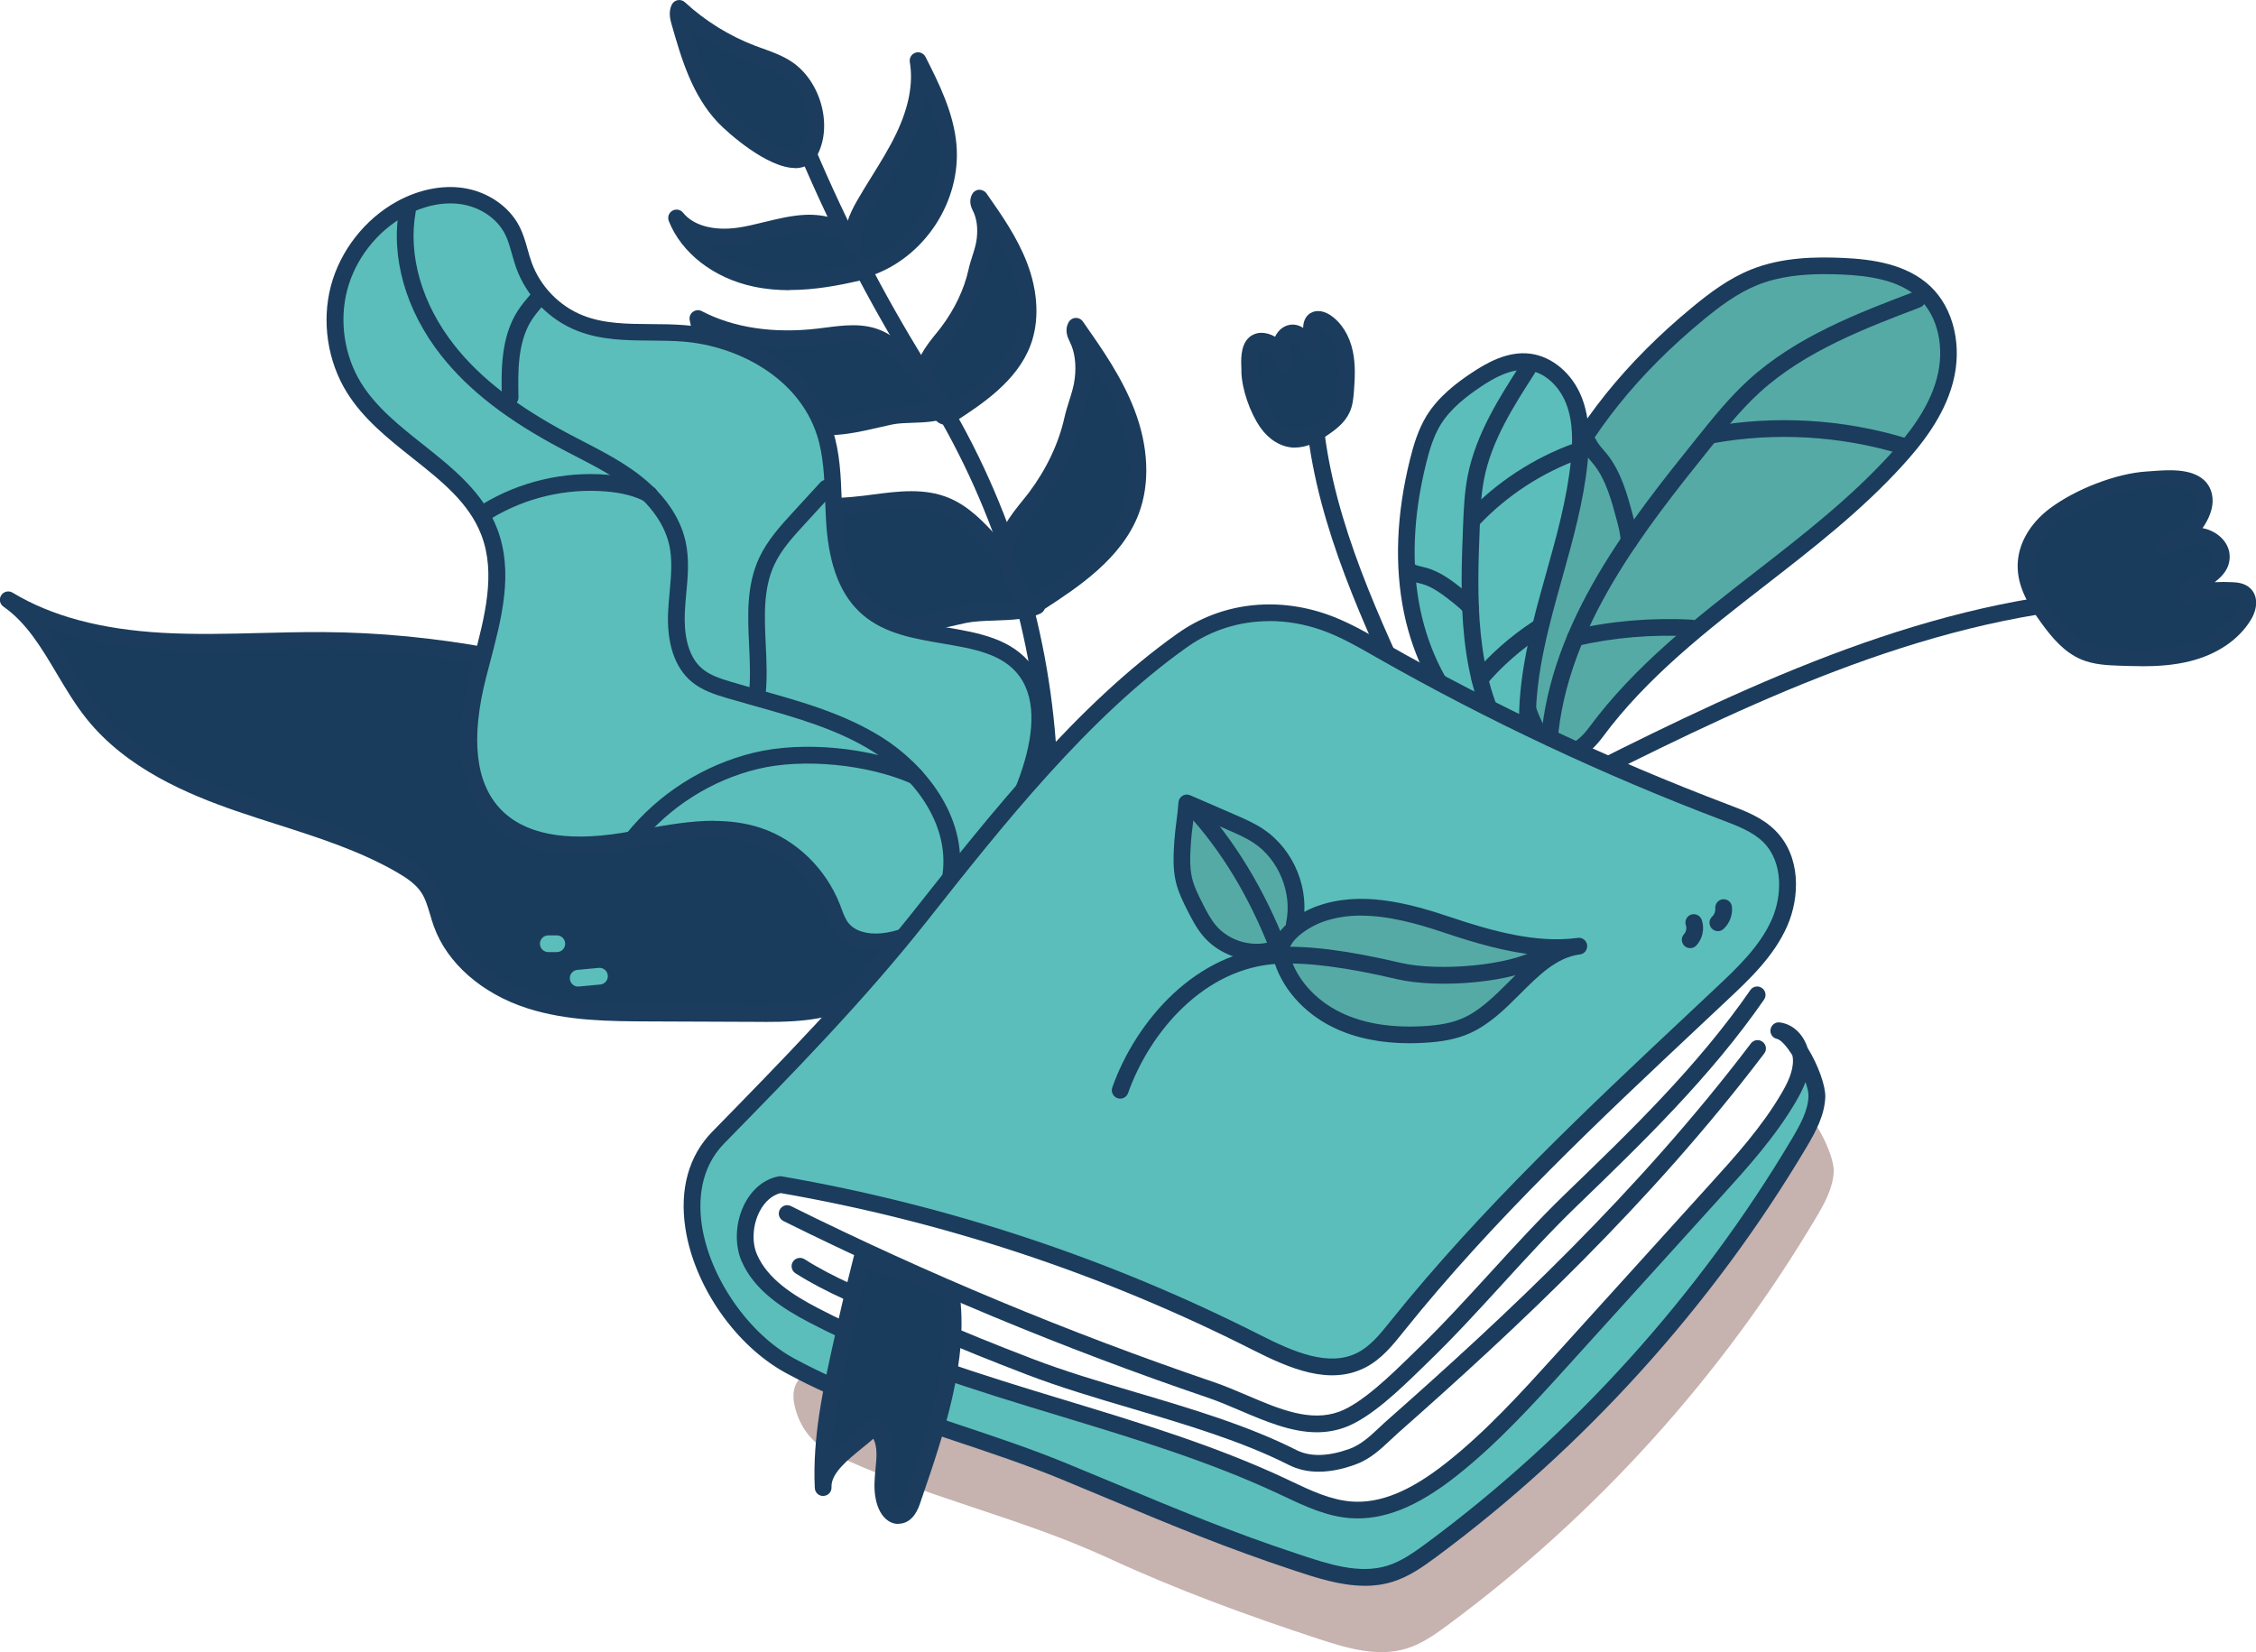 <?xml version="1.0" encoding="UTF-8"?><svg xmlns="http://www.w3.org/2000/svg" viewBox="0 0 269.96 197.74"><defs><style>.d{fill:#55aaa5;}.e{fill:#5bbeba;}.f{fill:#c6b2af;}.g{fill:#1b3c5c;}.h{fill:#1a3c5c;}</style></defs><g id="a"/><g id="b"><g id="c"><g><g><g><path class="h" d="M38.65,76.64c-6.42-.04-12.84,.45-19.24,.09s-12.91-1.64-18.41-4.95c4.67,3.27,6.6,9.18,10.16,13.63,4.33,5.4,10.91,8.46,17.45,10.71,6.54,2.26,13.36,3.93,19.36,7.39,1.25,.72,2.49,1.54,3.28,2.74,.84,1.28,1.09,2.84,1.61,4.28,1.63,4.55,5.95,7.71,10.56,9.18s9.52,1.5,14.36,1.52l12.64,.05c2.69,.01,5.4,.02,8.03-.55,5.57-1.21,10.22-4.88,14.67-8.45,6.14-4.93-.92-8.64-5.1-11.84-4.85-3.71-10-7.02-15.38-9.91-10.6-5.7-22.09-9.76-33.92-11.97-6.61-1.24-13.33-1.89-20.06-1.94Z"/><path class="g" d="M91.5,122.3c-.36,0-.73,0-1.09,0l-12.64-.05c-4.85-.02-9.87-.04-14.66-1.57-5.43-1.74-9.61-5.4-11.19-9.8-.17-.46-.31-.94-.45-1.42-.29-.97-.56-1.89-1.06-2.65-.69-1.04-1.82-1.78-2.94-2.43-4.42-2.55-9.43-4.15-14.28-5.7-1.64-.52-3.28-1.05-4.91-1.61-5.83-2.01-13.14-5.08-17.91-11.03-1.36-1.69-2.48-3.58-3.57-5.41-1.86-3.13-3.61-6.08-6.39-8.03-.44-.31-.56-.91-.26-1.36,.29-.45,.89-.59,1.35-.31,4.68,2.82,10.55,4.39,17.95,4.81,3.9,.22,7.9,.12,11.76,.02,2.43-.06,4.95-.12,7.43-.11h0c6.72,.04,13.53,.7,20.23,1.95,11.95,2.23,23.46,6.29,34.21,12.07,5.44,2.92,10.66,6.29,15.52,9.99,.52,.4,1.08,.8,1.66,1.22,2.88,2.07,6.15,4.42,6.24,7.43,.04,1.65-.89,3.25-2.78,4.77-4.3,3.45-9.17,7.36-15.08,8.65-2.38,.52-4.79,.58-7.15,.58ZM5.67,75.12c1.05,1.43,1.97,2.97,2.87,4.49,1.05,1.77,2.14,3.6,3.41,5.18,4.45,5.55,11.42,8.47,17,10.39,1.61,.56,3.24,1.08,4.86,1.6,4.95,1.58,10.06,3.22,14.67,5.87,1.34,.77,2.7,1.67,3.61,3.06,.67,1.01,.99,2.12,1.31,3.19,.13,.44,.26,.88,.41,1.31,1.37,3.82,5.08,7.02,9.92,8.57,4.5,1.44,9.36,1.46,14.06,1.48l12.64,.05c2.59,0,5.28,.02,7.81-.53,5.45-1.18,10.13-4.94,14.25-8.25,1.37-1.1,2.06-2.17,2.03-3.16-.05-2.02-2.9-4.06-5.4-5.86-.6-.43-1.18-.84-1.71-1.25-4.77-3.65-9.9-6.95-15.25-9.82-10.57-5.68-21.88-9.67-33.63-11.87-6.59-1.23-13.28-1.88-19.88-1.92-2.44-.01-4.95,.05-7.37,.11-3.9,.1-7.94,.21-11.92-.02-5.24-.3-9.76-1.16-13.68-2.61Z"/></g><g><path class="g" d="M125.61,97.21h0c-.55,0-1-.45-1-1,.06-15.52-3.85-30.91-11.29-44.53-1.3-2.39-2.74-4.76-4.13-7.06-.7-1.16-1.41-2.33-2.1-3.49-4.88-8.27-9.17-16.98-12.75-25.89-.21-.51,.04-1.1,.56-1.3,.51-.2,1.09,.04,1.3,.56,3.54,8.82,7.78,17.44,12.61,25.62,.69,1.16,1.39,2.32,2.09,3.48,1.4,2.31,2.85,4.71,4.18,7.13,7.6,13.91,11.59,29.64,11.53,45.5,0,.55-.45,1-1,1Z"/><g><path class="h" d="M96.4,26.73c-2.71,.12-5.3,1.14-7.98,1.52s-5.77-.03-7.46-2.16c1.52,3.84,5.39,6.38,9.43,7.24,4.04,.85,8.24,.24,12.26-.7,2.69-.63,.61-2.93-.54-3.99-1.53-1.42-3.65-2-5.71-1.91Z"/><path class="g" d="M94.49,34.73c-1.42,0-2.87-.12-4.31-.43-4.75-1-8.64-4.01-10.15-7.85-.18-.46,0-.99,.43-1.23,.43-.25,.98-.14,1.28,.24,1.22,1.53,3.66,2.2,6.54,1.79,1.06-.15,2.1-.41,3.21-.68,1.57-.38,3.19-.78,4.87-.86h0c2.51-.11,4.8,.66,6.44,2.17,1.72,1.6,2.41,2.92,2.11,4.06-.15,.57-.62,1.31-2.02,1.64-2.41,.56-5.34,1.13-8.39,1.13Zm-10.25-5.61c1.64,1.55,3.85,2.7,6.35,3.22,4.13,.87,8.49,.09,11.83-.69,.45-.1,.55-.23,.55-.23,.02-.16-.32-.92-1.55-2.06-1.24-1.15-3.01-1.73-4.99-1.64h0c-1.49,.07-2.94,.42-4.48,.8-1.1,.27-2.24,.55-3.4,.71-.93,.13-2.6,.27-4.32-.11Zm12.15-2.4h0Z"/></g><g><path class="h" d="M102.22,29.24c-.38-1.62,.4-3.28,1.23-4.73,1.56-2.72,3.39-5.3,4.74-8.13s2.21-6.02,1.68-9.11c1.62,3.21,3.28,6.52,3.6,10.11,.56,6.31-3.65,12.72-9.65,14.72"/><path class="g" d="M103.81,33.1c-.42,0-.81-.27-.95-.68-.17-.52,.11-1.09,.63-1.27,5.55-1.85,9.49-7.86,8.97-13.69-.18-2.04-.83-4-1.65-5.9-.28,1.68-.86,3.43-1.73,5.25-.89,1.87-1.99,3.64-3.05,5.34-.59,.94-1.17,1.89-1.73,2.85-.76,1.32-1.42,2.73-1.12,4,.13,.54-.21,1.08-.74,1.2-.54,.13-1.08-.21-1.2-.74-.46-1.96,.41-3.86,1.33-5.46,.57-.98,1.16-1.95,1.76-2.91,1.03-1.66,2.1-3.38,2.94-5.15,1.49-3.13,2.03-6,1.6-8.51-.08-.49,.2-.96,.67-1.12,.47-.16,.98,.06,1.21,.5,1.58,3.12,3.36,6.65,3.7,10.47,.6,6.82-3.84,13.59-10.33,15.76-.1,.03-.21,.05-.32,.05Z"/></g><g><path class="h" d="M118.63,64.99c-1.61-1.76-3.29-3.57-5.5-4.47-3.04-1.25-6.48-.57-9.75-.18-6.88,.82-14.1,.16-20.23-3.06,.96,5.29,3.95,10.2,8.21,13.48,4.26,3.29,9.76,4.93,15.12,4.52,3.02-.23,5.92-1.08,8.87-1.7,2.57-.54,6.54-.03,8.7-1.05-.82-2.86-3.46-5.4-5.43-7.55Z"/><path class="g" d="M104.87,76.34c-5.05,0-10.12-1.7-14.12-4.79-4.45-3.43-7.58-8.57-8.58-14.1-.07-.38,.08-.76,.39-.98,.31-.23,.72-.26,1.06-.08,5.37,2.82,12.17,3.84,19.65,2.95,.41-.05,.83-.1,1.24-.16,3-.39,6.11-.79,9.01,.4,2.46,1.01,4.27,2.98,5.86,4.72h0c.25,.27,.51,.55,.78,.84,1.92,2.06,4.09,4.39,4.87,7.11,.14,.47-.09,.97-.53,1.18-1.47,.7-3.51,.77-5.48,.84-1.28,.04-2.48,.09-3.45,.29-.8,.17-1.6,.35-2.4,.54-2.13,.49-4.33,1-6.59,1.18-.56,.04-1.13,.06-1.69,.06Zm-20.27-17.27c1.23,4.28,3.85,8.18,7.37,10.9,4.06,3.13,9.33,4.71,14.44,4.31,2.11-.16,4.14-.63,6.29-1.13,.81-.19,1.63-.38,2.44-.55,1.13-.24,2.48-.28,3.79-.33,1.36-.05,2.76-.1,3.84-.36-.85-1.93-2.56-3.76-4.09-5.41-.27-.29-.54-.58-.79-.85h0c-1.45-1.58-3.09-3.38-5.14-4.22-2.41-.99-5.25-.62-7.99-.27-.42,.05-.84,.11-1.26,.16-7.04,.84-13.52,.06-18.9-2.26Z"/></g><g><path class="h" d="M117.22,23.69c1.8,2.57,3.61,5.17,4.74,8.09s1.52,6.25,.42,9.18c-1.44,3.85-5.1,6.34-8.54,8.58-.28,.18-.62,.37-.92,.24-.77-.33-2.23-3.67-2.31-4.63-.18-2,1.71-3.93,2.82-5.38,1.63-2.17,2.88-4.65,3.47-7.31,.28-1.28,.84-2.49,1-3.8s.04-2.68-.54-3.85c-.19-.39-.34-.74-.12-1.12Z"/><path class="g" d="M113.13,50.83c-.2,0-.41-.04-.62-.13-1.32-.57-2.82-4.45-2.91-5.46-.19-2.1,1.29-3.93,2.48-5.4,.19-.24,.38-.46,.54-.68,1.62-2.15,2.76-4.55,3.28-6.91,.12-.56,.3-1.1,.46-1.62,.23-.72,.44-1.39,.52-2.07,.15-1.27,0-2.41-.44-3.29-.19-.38-.59-1.19-.09-2.06,.17-.3,.48-.49,.82-.5,.32-.01,.67,.15,.87,.43,1.81,2.58,3.68,5.25,4.85,8.3,1.35,3.5,1.5,7.02,.42,9.89-1.62,4.31-5.85,7.06-8.93,9.07-.21,.14-.68,.44-1.25,.44Zm5.8-22.79c0,.25-.03,.49-.06,.74-.1,.87-.35,1.67-.6,2.44-.16,.5-.31,.98-.41,1.45-.59,2.68-1.82,5.27-3.64,7.69-.18,.24-.38,.48-.58,.73-.96,1.19-2.16,2.67-2.04,3.96,.06,.67,1.07,2.96,1.64,3.69,.02-.01,.04-.02,.06-.04,3.7-2.41,6.87-4.68,8.15-8.09,.91-2.42,.76-5.43-.42-8.47-.55-1.42-1.28-2.78-2.09-4.1Z"/></g><g><path class="h" d="M128.76,39.05c2.29,3.28,4.61,6.59,6.05,10.32s1.94,7.98,.53,11.72c-1.84,4.91-6.51,8.09-10.9,10.95-.36,.23-.79,.47-1.18,.3-.98-.43-2.84-4.69-2.95-5.91-.23-2.55,2.19-5.02,3.6-6.86,2.08-2.77,3.67-5.94,4.42-9.32,.36-1.64,1.08-3.18,1.27-4.85s.05-3.41-.69-4.92c-.25-.5-.43-.95-.15-1.43Z"/><path class="g" d="M123.54,73.4c-.22,0-.44-.04-.67-.14-1.57-.69-3.44-5.53-3.55-6.74-.23-2.57,1.62-4.85,3.11-6.69,.25-.3,.48-.59,.69-.87,2.09-2.79,3.56-5.88,4.24-8.93,.16-.71,.37-1.39,.58-2.05,.29-.93,.57-1.8,.67-2.7,.2-1.67,0-3.18-.59-4.36-.24-.48-.69-1.39-.13-2.37,.17-.3,.48-.49,.82-.5,.32-.02,.67,.14,.87,.43,2.3,3.28,4.67,6.67,6.16,10.54,1.7,4.41,1.89,8.82,.54,12.43-2.03,5.42-7.38,8.89-11.29,11.44-.25,.16-.8,.52-1.45,.52Zm.17-1.95h0Zm6.96-27.81c.02,.6,0,1.23-.08,1.87-.13,1.08-.45,2.09-.75,3.07-.2,.65-.4,1.26-.54,1.88-.75,3.38-2.3,6.65-4.6,9.71-.23,.3-.47,.6-.73,.92-1.26,1.56-2.83,3.5-2.67,5.25,.09,.95,1.59,4.32,2.31,5.03,.06-.03,.15-.08,.28-.17,4.77-3.1,8.85-6.02,10.51-10.46,1.18-3.15,.99-7.06-.53-11.01-.82-2.13-1.96-4.15-3.2-6.09Z"/></g><g><path class="h" d="M108.93,43.64c-1.15-1.26-2.36-2.56-3.94-3.21-2.18-.9-4.65-.41-6.99-.13-4.93,.59-10.1,.12-14.5-2.19,.69,3.79,2.83,7.31,5.88,9.66s6.99,3.53,10.84,3.24c2.16-.17,4.24-.77,6.35-1.22,1.84-.39,4.68-.02,6.24-.75-.59-2.05-2.48-3.87-3.89-5.41Z"/><path class="g" d="M99.07,52.06c-3.68,0-7.38-1.24-10.29-3.49-3.24-2.5-5.52-6.24-6.25-10.27-.07-.38,.08-.76,.39-.98,.31-.23,.72-.26,1.06-.08,3.8,1.99,8.61,2.71,13.91,2.08l.88-.11c2.19-.28,4.45-.58,6.6,.31,1.82,.75,3.19,2.25,4.3,3.46h0l.56,.6c1.39,1.5,2.98,3.19,3.55,5.21,.14,.47-.09,.97-.53,1.18-1.11,.53-2.6,.58-4.04,.63-.9,.03-1.75,.06-2.42,.2-.57,.12-1.14,.25-1.71,.38-1.54,.36-3.13,.72-4.77,.85-.41,.03-.82,.05-1.23,.05Zm-14.08-12.17c.92,2.79,2.69,5.3,5.01,7.09,2.86,2.2,6.55,3.31,10.15,3.03,1.49-.11,2.94-.45,4.47-.8,.58-.14,1.17-.27,1.75-.39,.83-.17,1.81-.21,2.76-.24,.82-.03,1.66-.06,2.35-.18-.63-1.23-1.73-2.41-2.72-3.47l-.57-.62h0c-1.02-1.11-2.17-2.38-3.58-2.96-1.66-.68-3.57-.44-5.58-.17l-.91,.11c-4.85,.58-9.34,.09-13.13-1.41Z"/></g><g><path class="h" d="M94.1,8.15c-1.26-.81-2.73-1.23-4.13-1.76-3.21-1.22-6.17-3.06-8.69-5.39-.25,.52-.09,1.14,.07,1.69,1.16,4.04,2.41,8.24,5.3,11.29,1.82,1.92,8.57,7.43,10.3,4.06,1.68-3.27,.14-7.97-2.85-9.89Z"/><path class="g" d="M95.14,20.11c-3.34,0-8.08-4.24-9.22-5.44-3.13-3.29-4.41-7.76-5.54-11.7-.16-.56-.43-1.5,0-2.4,.14-.29,.4-.49,.71-.55,.31-.06,.63,.03,.87,.25,2.41,2.23,5.3,4.02,8.36,5.19,.31,.12,.62,.23,.93,.34,1.13,.41,2.31,.83,3.38,1.52h0c3.52,2.26,5.05,7.59,3.2,11.19-.46,.89-1.22,1.44-2.19,1.58-.17,.02-.33,.04-.51,.04ZM82.59,3.41c1,3.46,2.23,7.21,4.78,9.88,1.74,1.83,5.98,5.09,7.99,4.8,.33-.05,.54-.2,.7-.51,1.39-2.7,.17-6.88-2.5-8.59-.88-.57-1.9-.93-2.98-1.32-.32-.12-.65-.23-.96-.35-2.5-.95-4.89-2.28-7.02-3.91Z"/></g></g><path class="e" d="M122.79,80.33c-4.1-5.59-13.66-2.98-18.92-7.51-2.81-2.42-3.73-6.36-3.99-10.06s-.03-7.49-1.18-11.02c-2.25-6.89-9.54-11.23-16.77-11.84-4.19-.35-8.58,.32-12.5-1.23-3.09-1.22-5.61-3.81-6.73-6.93-.51-1.41-.74-2.92-1.44-4.24-1.16-2.22-3.53-3.68-6.01-4.03s-5.04,.29-7.23,1.5c-3.63,1.99-6.39,5.51-7.45,9.52s-.39,8.43,1.8,11.95c4.2,6.76,13.32,9.8,16.17,17.24,2.09,5.46,.1,11.52-1.35,17.19-1.45,5.67-2.08,12.43,1.94,16.67,3.75,3.96,10,4.04,15.38,3.18s10.99-2.38,16.17-.67c4.04,1.34,7.33,4.64,8.88,8.6,.33,.85,.6,1.74,1.16,2.45,1.09,1.39,3.06,1.78,4.82,1.62,4.64-.44,8.39-3.97,11.13-7.74,3.98-5.49,10.92-18.05,6.1-24.63Z"/><path class="d" d="M185.83,58.97c3.88-8.4,10.1-15.57,17.23-21.45,2.08-1.71,4.27-3.34,6.76-4.34,3.32-1.33,7-1.48,10.57-1.31,3.51,.16,7.28,.72,9.82,3.14,2.74,2.6,3.37,6.88,2.4,10.52s-3.32,6.78-5.86,9.57c-10.89,11.95-26.25,19.49-35.86,32.49-4.83,6.53-8.37-1.18-8.9-5.92-.88-7.77,.56-15.61,3.84-22.7Z"/><path class="g" d="M187.34,91.1c-.33,0-.63-.05-.91-.12-3.22-.86-4.98-6.1-5.33-9.2-.88-7.75,.48-15.78,3.93-23.23h0c3.65-7.9,9.54-15.24,17.5-21.8,2.06-1.7,4.34-3.42,7.03-4.5,3.74-1.5,7.84-1.52,10.99-1.38,3.36,.15,7.59,.68,10.47,3.42,2.78,2.65,3.83,7.17,2.67,11.51-1.1,4.14-3.83,7.51-6.09,9.98-4.88,5.36-10.7,9.88-16.33,14.25-6.98,5.42-14.19,11.02-19.47,18.16-1.7,2.29-3.26,2.92-4.47,2.92Zm30.95-58.29c-2.52,0-5.38,.25-7.98,1.3-2.43,.98-4.56,2.59-6.5,4.19-7.73,6.37-13.44,13.47-16.96,21.1h0c-3.29,7.11-4.59,14.78-3.75,22.16,.36,3.15,2.03,7,3.86,7.49,1.19,.33,2.43-.94,3.25-2.06,5.44-7.35,12.76-13.04,19.85-18.55,5.56-4.32,11.32-8.79,16.08-14.02,2.1-2.31,4.64-5.43,5.63-9.15,.97-3.64,.14-7.39-2.12-9.54-2.39-2.28-6.16-2.73-9.18-2.87-.68-.03-1.41-.05-2.17-.05Zm-32.35,26.16h0Z"/><path class="g" d="M185.39,89.69s-.05,0-.08,0c-.55-.04-.96-.52-.92-1.08,1.13-14.35,10.85-26.47,18.67-36.21,1.9-2.37,3.87-4.82,6.18-6.93,5.69-5.19,13.19-8.04,19.81-10.55,.51-.19,1.09,.06,1.29,.58,.2,.52-.06,1.09-.58,1.29-6.45,2.45-13.77,5.23-19.17,10.16-2.2,2-4.11,4.39-5.97,6.7-7.64,9.53-17.16,21.39-18.24,35.12-.04,.52-.48,.92-1,.92Z"/><path class="g" d="M188.51,77.34c-.45,0-.86-.31-.97-.77-.13-.54,.21-1.08,.74-1.2,4.46-1.05,9.38-1.47,14.22-1.2,.55,.03,.97,.5,.94,1.05-.03,.55-.5,.97-1.05,.94-4.66-.26-9.38,.15-13.66,1.15-.08,.02-.15,.03-.23,.03Z"/><path class="g" d="M194.93,65.82c-.55,0-1-.44-1-1,0-.84-.24-1.71-.46-2.55-.6-2.26-1.29-4.83-2.71-6.62-.14-.17-.28-.34-.42-.51-.42-.49-.9-1.04-1.22-1.75-.23-.5,0-1.1,.49-1.33,.5-.23,1.09-.01,1.33,.49,.21,.45,.55,.85,.92,1.28,.16,.19,.32,.38,.48,.57,1.67,2.12,2.42,4.89,3.07,7.34,.25,.92,.53,1.96,.53,3.06,0,.55-.44,1-1,1h0Z"/><path class="g" d="M227.69,54.37c-.09,0-.19-.01-.29-.04-7.21-2.17-14.94-2.62-22.36-1.29-.54,.1-1.06-.26-1.16-.81-.1-.54,.26-1.06,.81-1.16,7.72-1.39,15.78-.92,23.29,1.34,.53,.16,.83,.72,.67,1.25-.13,.43-.53,.71-.96,.71Z"/><path class="e" d="M168.93,73.2c-1.23-5.92-.75-12.1,.71-17.97,.42-1.71,.94-3.42,1.86-4.91,1.23-1.99,3.1-3.49,5.04-4.8,1.91-1.28,4.1-2.45,6.38-2.17,2.45,.3,4.45,2.3,5.35,4.6s.89,4.85,.64,7.3c-1.07,10.51-6.21,20.44-6.21,31.01,0,5.31-4.86,2.63-6.98,.35-3.48-3.74-5.77-8.42-6.81-13.41Z"/><path class="g" d="M180.69,90.31c-2.02,0-4.37-1.69-5.63-3.05-3.51-3.77-5.95-8.58-7.05-13.89h0c-1.16-5.62-.92-11.82,.72-18.41,.43-1.72,.97-3.54,1.98-5.2,1.42-2.3,3.6-3.94,5.34-5.1,1.88-1.26,4.38-2.67,7.06-2.33,2.62,.33,5.04,2.37,6.16,5.22,1.06,2.68,.93,5.56,.71,7.77-.48,4.74-1.79,9.39-3.05,13.89-1.55,5.54-3.15,11.26-3.15,17.01,0,2.57-1.06,3.53-1.96,3.88-.36,.14-.73,.2-1.12,.2Zm-10.73-17.35c1.03,4.96,3.29,9.43,6.56,12.94,1.48,1.59,3.65,2.71,4.56,2.35,.6-.24,.69-1.37,.69-2.02,0-6.03,1.64-11.89,3.23-17.55,1.24-4.42,2.52-8.99,2.98-13.56,.2-1.99,.32-4.56-.58-6.84-.86-2.18-2.64-3.73-4.55-3.97-2.03-.25-4.11,.94-5.7,2.01-1.57,1.06-3.53,2.52-4.75,4.49-.87,1.42-1.35,3.06-1.74,4.63-1.57,6.3-1.8,12.2-.7,17.52h0Z"/><path class="g" d="M180.25,89.99c-.33,0-.66-.17-.85-.47-5.04-8.06-4.65-18.27-4.33-26.48,.08-1.99,.16-4.06,.56-6.1,.98-5,3.83-9.44,6.35-13.36,.3-.46,.92-.6,1.38-.3s.6,.92,.3,1.38c-2.54,3.96-5.17,8.05-6.07,12.67-.37,1.89-.45,3.87-.52,5.79-.31,7.93-.69,17.8,4.02,25.34,.29,.47,.15,1.09-.32,1.38-.17,.1-.35,.15-.53,.15Z"/><path class="g" d="M177.08,82.29c-.23,0-.46-.08-.64-.24-.42-.36-.47-.99-.12-1.41,1.96-2.31,4.4-4.47,7.08-6.23,.46-.3,1.08-.18,1.39,.28,.3,.46,.18,1.08-.28,1.39-2.52,1.66-4.82,3.68-6.65,5.85-.2,.23-.48,.35-.76,.35Z"/><path class="g" d="M175.98,73.74c-.3,0-.6-.14-.8-.4-.3-.4-.73-.74-1.17-1.1-1.17-.93-2.5-1.99-3.87-2.36-.13-.04-.27-.07-.41-.1-.43-.1-.93-.21-1.42-.48-.48-.27-.66-.87-.39-1.36,.27-.48,.87-.66,1.36-.39,.24,.13,.54,.2,.89,.28,.16,.04,.32,.07,.48,.12,1.77,.48,3.27,1.67,4.59,2.73,.5,.4,1.08,.86,1.53,1.46,.33,.44,.24,1.07-.2,1.4-.18,.13-.39,.2-.6,.2Z"/><path class="g" d="M176.23,63.17c-.25,0-.49-.09-.69-.27-.4-.38-.42-1.01-.04-1.41,3.56-3.77,8.01-6.69,12.89-8.44,.52-.19,1.09,.08,1.28,.6,.19,.52-.08,1.09-.6,1.28-4.58,1.65-8.77,4.39-12.11,7.93-.2,.21-.46,.31-.73,.31Z"/><path class="g" d="M113.78,105.74s-.09,0-.13,0c-.55-.07-.93-.58-.86-1.12,.87-6.42-3.94-11.92-8.33-14.67-4.25-2.68-9.28-4.08-14.14-5.45-1.12-.31-2.24-.63-3.36-.96-1.52-.45-2.99-.94-4.2-1.95-2.02-1.69-2.99-4.59-2.81-8.38,.04-.78,.11-1.56,.18-2.34,.18-1.97,.35-3.83-.04-5.62-.7-3.15-3.05-5.5-4.9-6.91-1.93-1.47-4.17-2.63-6.34-3.75-.54-.28-1.08-.56-1.61-.84-6.56-3.47-11.15-7.03-14.43-11.18-4.25-5.38-6.08-11.78-5.04-17.55,.1-.54,.62-.91,1.16-.81,.54,.1,.9,.62,.81,1.16-.94,5.21,.75,11.03,4.64,15.96,3.1,3.93,7.49,7.32,13.8,10.66,.53,.28,1.06,.56,1.59,.83,2.24,1.16,4.56,2.36,6.63,3.93,2.12,1.62,4.82,4.33,5.64,8.07,.46,2.09,.27,4.2,.08,6.23-.07,.75-.14,1.5-.17,2.25-.1,2.19,.18,5.15,2.1,6.75,.92,.77,2.17,1.18,3.49,1.57,1.1,.33,2.22,.64,3.33,.95,5,1.4,10.17,2.85,14.67,5.68,4.89,3.07,10.24,9.27,9.24,16.63-.07,.5-.5,.87-.99,.87Z"/><path class="g" d="M75.75,101.38c-.22,0-.44-.07-.63-.22-.43-.35-.5-.98-.15-1.41,3.86-4.79,9.28-8.22,15.25-9.67,5.89-1.42,13.99-.64,19.71,1.9,.5,.22,.73,.82,.51,1.32s-.81,.73-1.32,.51c-5.27-2.34-13.01-3.09-18.42-1.78-5.55,1.34-10.58,4.53-14.17,8.98-.2,.25-.49,.37-.78,.37Z"/><path class="g" d="M90.6,84.33s-.08,0-.12,0c-.55-.06-.94-.56-.88-1.11,.23-1.93,.13-3.99,.04-5.98-.17-3.55-.34-7.21,1.24-10.55,.98-2.07,2.56-3.8,3.96-5.33l3.32-3.62c.37-.41,1.01-.43,1.41-.06,.41,.37,.43,1.01,.06,1.41l-3.32,3.62c-1.37,1.49-2.78,3.03-3.63,4.83-1.36,2.89-1.21,6.15-1.05,9.6,.1,2.07,.2,4.21-.05,6.3-.06,.51-.49,.88-.99,.88Z"/><path class="g" d="M58.26,62.2c-.34,0-.67-.17-.86-.48-.29-.47-.14-1.09,.33-1.37,4.45-2.71,9.76-3.96,14.95-3.53,2.22,.19,4.02,.66,5.5,1.47,.49,.26,.67,.87,.4,1.36-.26,.49-.87,.67-1.36,.4-1.23-.67-2.77-1.07-4.71-1.23-4.77-.4-9.66,.76-13.75,3.25-.16,.1-.34,.15-.52,.15Z"/><path class="g" d="M61.05,48.58c-.54,0-.99-.43-1-.98-.07-3.2-.15-7.18,1.89-10.38,.46-.72,1.01-1.37,1.5-1.94,.36-.42,.99-.47,1.41-.11,.42,.36,.47,.99,.11,1.41-.47,.55-.95,1.12-1.34,1.72-1.72,2.69-1.64,6.33-1.58,9.26,.01,.55-.43,1.01-.98,1.02h-.02Z"/><path class="g" d="M187.43,95.01c-.37,0-.72-.2-.89-.55-.25-.49-.05-1.09,.44-1.34,18.86-9.48,40.24-20.22,62.88-22.36,.54-.05,1.04,.35,1.09,.9,.05,.55-.35,1.04-.9,1.09-22.27,2.11-43.47,12.76-62.17,22.16-.14,.07-.3,.11-.45,.11Z"/><g><path class="h" d="M245.83,61.68c-1.89,1.43-3.37,3.58-3.41,5.95-.04,2.33,1.27,4.45,2.64,6.34,1.18,1.63,2.52,3.26,4.37,4.03,1.3,.54,2.74,.61,4.14,.67,2.75,.1,5.54,.15,8.21-.51s5.24-2.14,6.68-4.48c.48-.78,.78-1.89,.13-2.53-.38-.38-.97-.45-1.5-.47-1.84-.09-3.68,.07-5.48,.47,1.25-1.7,4.14-2.37,4.18-4.48,.03-1.39-1.41-2.45-2.8-2.51s-2.7,.57-3.94,1.19c1.45-.42,3.12-1.77,3.91-3.05,.56-.9,.85-1.78,.79-2.55-.22-3.07-4.65-2.45-6.84-2.31-3.56,.23-8.25,2.11-11.08,4.26Z"/><path class="g" d="M256.26,79.73c-.9,0-1.8-.03-2.71-.06-1.33-.05-2.98-.11-4.49-.74-2.05-.86-3.51-2.61-4.79-4.37-1.5-2.07-2.88-4.34-2.83-6.94,.04-2.48,1.43-4.93,3.8-6.73h0c3.11-2.35,8-4.23,11.62-4.46l.58-.04c1.96-.15,4.65-.35,6.22,1,.66,.57,1.03,1.34,1.1,2.28,.07,.97-.25,2.03-.94,3.15-.08,.13-.17,.26-.26,.39,1.68,.3,3.29,1.66,3.25,3.48-.03,1.38-.86,2.27-1.8,2.99,.71-.04,1.42-.04,2.14,0,.47,.02,1.46,.07,2.16,.76,.88,.87,.89,2.35,.02,3.77-1.45,2.37-4.04,4.12-7.29,4.93-1.89,.47-3.81,.6-5.77,.6Zm-9.82-17.25c-1.85,1.4-2.98,3.34-3.01,5.17-.04,2.02,1.16,3.95,2.45,5.73,1.03,1.42,2.27,3,3.95,3.7,1.09,.46,2.31,.53,3.8,.59,2.74,.1,5.42,.14,7.93-.48,2.74-.68,4.89-2.11,6.07-4.03,.36-.59,.43-1.15,.28-1.3-.15-.15-.66-.18-.85-.19-1.75-.09-3.5,.06-5.21,.44-.41,.09-.83-.08-1.06-.43-.23-.35-.21-.8,.03-1.14,.58-.79,1.39-1.35,2.17-1.88,1.12-.77,1.8-1.28,1.82-2.02,.02-.79-.98-1.45-1.85-1.49-.64-.03-1.31,.14-1.96,.4-.55,.34-1.12,.6-1.66,.76-.5,.14-1.02-.12-1.21-.6-.19-.48,.02-1.03,.48-1.26,.45-.22,.94-.47,1.46-.69,.81-.53,1.6-1.28,2.05-2,.46-.74,.68-1.42,.64-1.95-.04-.53-.25-.77-.41-.91-.94-.81-3.33-.63-4.76-.52l-.61,.04c-3.23,.21-7.76,1.95-10.54,4.06h0Z"/></g><path class="g" d="M168.09,83.94c-.38,0-.74-.22-.91-.58-4.81-10.46-10.25-22.32-10.99-34.74-.03-.55,.39-1.02,.94-1.06,.56-.04,1.03,.39,1.06,.94,.71,12.05,6.08,23.72,10.81,34.02,.23,.5,0,1.1-.49,1.33-.13,.06-.28,.09-.42,.09Z"/><g><path class="h" d="M151.64,50.6c.74,1.05,1.88,1.9,3.17,1.96,1.27,.07,2.44-.61,3.49-1.32,.91-.61,1.82-1.31,2.27-2.3,.32-.69,.39-1.48,.44-2.24,.11-1.49,.19-3-.12-4.47-.31-1.46-1.06-2.89-2.31-3.71-.41-.27-1.01-.46-1.37-.12-.21,.2-.26,.52-.29,.81-.08,.99-.03,2,.15,2.98-.9-.71-1.21-2.29-2.35-2.36-.75-.04-1.36,.72-1.42,1.47s.26,1.48,.57,2.16c-.2-.79-.9-1.73-1.58-2.18-.48-.32-.95-.49-1.37-.48-1.67,.06-1.42,2.48-1.38,3.67,.06,1.94,.99,4.52,2.1,6.1Z"/><path class="g" d="M154.99,53.57c-.08,0-.16,0-.23,0-1.49-.08-2.92-.95-3.93-2.39h0c-1.26-1.8-2.22-4.59-2.28-6.65v-.31c-.05-1.08-.12-2.72,.77-3.69,.4-.43,.95-.68,1.58-.7,.51-.01,1.1,.14,1.68,.47,.39-.84,1.19-1.5,2.22-1.45,.46,.03,.83,.18,1.14,.4,0-.04,0-.07,0-.11,.02-.29,.08-.96,.59-1.45,.65-.62,1.68-.61,2.62,0,1.36,.9,2.33,2.44,2.73,4.34,.33,1.57,.26,3.14,.14,4.75-.07,.93-.15,1.76-.53,2.58-.55,1.2-1.58,2.01-2.62,2.71-1.16,.78-2.42,1.49-3.87,1.49Zm-4.01-11.74h-.01c-.13,0-.16,.04-.18,.06-.33,.35-.28,1.63-.25,2.24v.34c.06,1.68,.89,4.07,1.93,5.55h0c.65,.92,1.54,1.5,2.4,1.54,.99,.05,1.95-.52,2.88-1.15,.74-.5,1.56-1.1,1.92-1.89,.24-.52,.3-1.13,.35-1.89,.11-1.46,.18-2.87-.1-4.19-.29-1.36-.97-2.49-1.88-3.09-.04-.03-.08-.05-.11-.06h0c-.08,.91-.03,1.82,.14,2.72,.08,.41-.11,.83-.47,1.04-.36,.22-.81,.19-1.14-.07-.48-.38-.8-.88-1.08-1.33-.24-.38-.51-.8-.7-.81-.05,0-.34,.25-.37,.56-.02,.27,.04,.56,.15,.86,.18,.33,.32,.66,.4,.98,.12,.5-.15,1.02-.64,1.19-.49,.17-1.02-.06-1.24-.53-.11-.24-.23-.51-.34-.8-.23-.38-.57-.75-.89-.97-.41-.28-.66-.31-.76-.31Z"/></g><path class="g" d="M104.78,113.74c-2.06,0-3.78-.72-4.82-2.04-.55-.71-.85-1.49-1.14-2.25l-.17-.45c-1.49-3.8-4.58-6.79-8.27-8.01-4.1-1.36-8.65-.54-13.05,.25-.89,.16-1.77,.32-2.65,.46-7.47,1.2-12.95,.04-16.27-3.48-3.49-3.69-4.23-9.62-2.19-17.61,.15-.58,.3-1.16,.45-1.74,1.33-5.03,2.7-10.24,.93-14.84-1.47-3.84-4.76-6.46-8.25-9.22-2.88-2.29-5.87-4.66-7.84-7.84-2.32-3.73-3.03-8.49-1.92-12.73,1.12-4.24,4.08-8.03,7.93-10.14,2.56-1.4,5.35-1.97,7.86-1.61,2.92,.42,5.51,2.17,6.75,4.56,.48,.93,.76,1.9,1.02,2.85,.14,.51,.29,1.02,.47,1.52,1.03,2.86,3.33,5.23,6.15,6.34,2.51,.99,5.24,1.01,8.14,1.03,1.34,0,2.72,.02,4.08,.13,6.93,.58,15.08,4.67,17.64,12.52,.89,2.73,.99,5.6,1.09,8.37,.03,.96,.07,1.93,.13,2.89,.31,4.46,1.51,7.53,3.65,9.37,2.22,1.91,5.33,2.44,8.61,2.99,3.94,.67,8.02,1.35,10.46,4.69h0c5.01,6.84-1.47,19.44-6.1,25.81-3.63,5.01-7.62,7.75-11.85,8.15-.3,.03-.59,.04-.87,.04Zm-19.35-15.49c1.88,0,3.75,.23,5.58,.83,4.24,1.41,7.79,4.84,9.5,9.18l.18,.48c.24,.65,.47,1.26,.83,1.72,.74,.94,2.22,1.41,3.94,1.24,3.63-.34,7.13-2.81,10.42-7.33,4.01-5.52,10.44-17.53,6.1-23.45-1.96-2.68-5.47-3.27-9.18-3.9-3.41-.58-6.94-1.17-9.58-3.45-2.57-2.21-3.98-5.72-4.34-10.75-.07-.98-.1-1.97-.14-2.96-.1-2.75-.19-5.36-.99-7.82-2.28-6.98-9.63-10.63-15.9-11.15-1.28-.11-2.62-.12-3.92-.13-2.95-.02-6-.04-8.86-1.17-3.35-1.32-6.08-4.13-7.3-7.53-.19-.54-.35-1.1-.51-1.66-.25-.88-.48-1.72-.87-2.46-.96-1.83-2.97-3.18-5.27-3.51-2.08-.3-4.43,.19-6.61,1.38-3.38,1.85-5.98,5.17-6.96,8.89-.98,3.72-.35,7.9,1.68,11.17,1.79,2.88,4.64,5.15,7.39,7.33,3.54,2.81,7.2,5.72,8.87,10.07,2,5.21,.54,10.73-.87,16.07-.15,.58-.3,1.15-.45,1.73-1.86,7.28-1.29,12.58,1.7,15.74,2.84,3,7.72,3.97,14.5,2.88,.87-.14,1.74-.3,2.62-.45,2.79-.5,5.63-1.01,8.45-1.01Z"/><path class="f" d="M99.43,173.88c10.87,5.26,22.39,7.61,33.2,12.6,8.16,3.77,16.61,6.87,25.15,9.67,3.44,1.13,7.11,2.21,10.55,1.15,1.82-.56,3.41-1.69,4.95-2.83,17.71-13.11,32.78-29.78,44.03-48.73,1.02-1.72,2.04-3.54,2.12-5.54,.09-2-2.62-7.49-4.57-7.91l-49.42,52.65-63.06-21.96c-5.33,.37-8.8,1.54-6.91,6.53h0c.72,1.9,2.13,3.47,3.96,4.36Z"/><path class="e" d="M212.84,123.35c1.58,.22,2.64,1.88,2.7,3.47s-.67,3.1-1.47,4.48c-2.4,4.13-5.64,7.71-8.84,11.25l-18.42,20.34c-4.15,4.58-8.33,9.19-13.19,13.02-3.45,2.71-7.55,5.1-11.93,4.8-2.93-.2-5.63-1.59-8.3-2.84-18.03-8.43-38.39-11.21-56.03-20.44-3.11-1.63-6.31-3.66-7.7-6.88s.27-8.12,3.72-8.78c19.76,3.42,39.01,9.81,56.91,18.87,3.96,2,8.65,4.16,12.61,2.15,1.79-.91,3.07-2.54,4.33-4.11,11.6-14.46,25.32-27.06,38.83-39.76,2.68-2.52,5.42-5.14,6.9-8.5,1.48-3.37,1.38-7.7-1.21-10.31-1.42-1.42-3.37-2.16-5.25-2.87-14.23-5.39-28.04-11.89-41.26-19.41-2.2-1.25-4.4-2.54-6.8-3.37-5.73-1.99-11.96-1.36-16.91,2.14-11.82,8.36-21.74,20.81-31.43,33.07-7.41,9.37-15.78,17.93-24.14,26.46-7.37,7.52-.67,22.31,8.59,27.32,10.58,5.73,21.91,8.16,32.68,12.6,10.05,4.13,17.63,7.54,27.95,10.95,3.61,1.2,7.51,2.47,11.14,1.34,1.82-.56,3.41-1.69,4.95-2.83,17.71-13.11,32.78-29.78,44.03-48.73,1.02-1.72,2.04-3.54,2.12-5.54s-2.62-7.49-4.57-7.91Z"/><path class="d" d="M188.94,113.24c-5.55,.73-8.39,7.31-13.52,9.54-1.6,.7-3.36,.94-5.1,1.03-3.5,.19-7.11-.2-10.27-1.72-3.16-1.52-5.83-4.27-6.71-7.67-.57-2.21,2.47-4.27,4.62-5.04,4.9-1.75,10.32-.35,15.25,1.31s10.58,3.26,15.73,2.55Z"/><path class="d" d="M154.88,110.61c.85-3.94-.91-8.31-4.26-10.56-1.02-.68-2.15-1.18-3.28-1.66l-5.32-2.3c-.11,1.6-.38,2.96-.49,4.56-.11,1.56-.21,3.15,.15,4.67,.28,1.15,.81,2.21,1.34,3.26,.5,.99,1.02,1.98,1.73,2.82,1.95,2.29,5.4,3.16,8.2,2.07"/><path class="g" d="M163.29,189.79c-2.9,0-5.79-.96-8.43-1.83-8.18-2.71-14.56-5.37-21.95-8.46-1.94-.81-3.95-1.65-6.06-2.52-4.07-1.67-8.32-3.09-12.42-4.46-6.75-2.26-13.74-4.59-20.36-8.18-6.05-3.28-11.01-10.42-12.06-17.37-.7-4.67,.41-8.65,3.23-11.53,8.2-8.38,16.68-17.04,24.07-26.38,9.15-11.58,19.53-24.71,31.64-33.27,5.1-3.6,11.59-4.43,17.82-2.27,2.33,.81,4.49,2.04,6.56,3.22l.4,.23c13.15,7.48,26.98,13.98,41.12,19.34,2.01,.76,4.04,1.53,5.6,3.1,3.08,3.09,2.93,7.96,1.42,11.41-1.59,3.63-4.53,6.39-7.13,8.83l-3.01,2.83c-12.3,11.55-25.03,23.49-35.72,36.83l-.08,.1c-1.29,1.61-2.63,3.28-4.57,4.27-4.26,2.17-9.01,.13-13.51-2.15-17.8-9.01-36.78-15.32-56.44-18.74-1,.25-1.87,1-2.48,2.14-.86,1.62-1,3.72-.34,5.22,1.28,2.96,4.38,4.89,7.25,6.39,9.33,4.88,19.65,8.01,29.63,11.04,8.79,2.67,17.89,5.42,26.36,9.38l.73,.35c2.32,1.1,4.73,2.23,7.21,2.4,3.38,.24,6.96-1.22,11.24-4.59,4.8-3.78,9-8.42,13.06-12.9l18.42-20.34c3.13-3.45,6.36-7.02,8.72-11.08,.69-1.18,1.38-2.57,1.34-3.94,0-.19-.03-.39-.08-.58-.66-1.04-1.36-1.84-1.83-1.94-.53-.11-.87-.62-.77-1.15,.09-.53,.59-.9,1.12-.82,1.7,.23,2.84,1.57,3.31,3.04,1.28,2.06,2.18,4.63,2.12,5.91-.1,2.19-1.13,4.09-2.26,6-11.26,18.95-26.57,35.9-44.29,49.02-1.66,1.23-3.3,2.38-5.25,2.98-1.1,.34-2.21,.48-3.32,.48Zm-11.39-115.45c-3.52,0-6.91,1.04-9.8,3.08-11.87,8.39-22.15,21.4-31.22,32.88-7.46,9.43-15.97,18.13-24.21,26.54-2.98,3.04-3.1,7.02-2.68,9.83,.95,6.27,5.59,12.96,11.03,15.91,6.47,3.5,13.37,5.81,20.04,8.04,4.13,1.38,8.41,2.81,12.54,4.51,2.12,.87,4.13,1.71,6.08,2.52,7.35,3.07,13.7,5.72,21.81,8.4,3.53,1.17,7.18,2.38,10.53,1.34,1.64-.51,3.13-1.55,4.65-2.67,17.51-12.96,32.64-29.71,43.76-48.43,1-1.69,1.91-3.34,1.98-5.07,.02-.43-.12-1.04-.36-1.72-.3,.83-.72,1.6-1.12,2.3-2.47,4.24-5.77,7.89-8.97,11.42l-18.42,20.34c-4.12,4.55-8.38,9.25-13.31,13.13-4.69,3.69-8.69,5.28-12.61,5.01-2.85-.2-5.43-1.41-7.92-2.59l-.73-.34c-8.34-3.9-17.37-6.63-26.09-9.28-10.07-3.05-20.48-6.21-29.98-11.18-3.18-1.66-6.63-3.84-8.16-7.37-.89-2.07-.73-4.8,.41-6.95,.93-1.75,2.36-2.89,4.04-3.2,.12-.02,.24-.02,.36,0,19.92,3.45,39.16,9.83,57.19,18.96,4.04,2.05,8.27,3.9,11.7,2.15,1.56-.79,2.76-2.29,3.92-3.74l.08-.1c10.79-13.44,23.56-25.44,35.91-37.03l3.01-2.83c2.46-2.31,5.24-4.92,6.67-8.18,1.2-2.74,1.4-6.78-1-9.2-1.26-1.26-3.08-1.96-4.85-2.63-14.28-5.41-28.21-11.96-41.44-19.49l-.4-.23c-2-1.14-4.07-2.32-6.23-3.07-2.06-.72-4.16-1.07-6.21-1.07Z"/><path class="g" d="M157.58,171.42c-3.09,0-6.18-1.32-9.18-2.6-1.33-.57-2.59-1.1-3.84-1.53-17.32-5.89-34.41-13.01-50.81-21.15-.5-.25-.7-.85-.45-1.34,.25-.5,.85-.7,1.34-.45,16.32,8.1,33.33,15.18,50.56,21.05,1.33,.45,2.68,1.03,3.98,1.58,3.92,1.68,7.64,3.26,11.12,1.96,2.68-1,6.13-4.36,8.42-6.59l.75-.73c3.13-3.02,6.05-6.23,8.88-9.32,2.85-3.12,5.79-6.34,8.96-9.41,7.81-7.54,15.88-15.33,22.14-24.39,.31-.46,.94-.57,1.39-.25,.45,.31,.57,.94,.25,1.39-6.38,9.22-14.52,17.09-22.4,24.7-3.13,3.02-6.05,6.22-8.88,9.32-2.85,3.12-5.79,6.34-8.97,9.41l-.74,.72c-2.55,2.48-6.04,5.88-9.12,7.03-1.14,.42-2.28,.6-3.42,.6Z"/><path class="g" d="M157.79,176.14c-1.31,0-2.5-.27-3.57-.81-5.62-2.85-12.32-4.83-18.79-6.75-4.27-1.26-8.68-2.57-12.65-4.1-4.51-1.73-7.98-3.14-10.94-4.44-1.57-.69-3.22-1.36-4.82-2.01-4.01-1.63-8.17-3.31-11.83-5.64-.47-.3-.6-.92-.31-1.38,.3-.46,.91-.6,1.38-.31,3.51,2.23,7.57,3.88,11.51,5.47,1.61,.65,3.27,1.33,4.87,2.03,2.92,1.29,6.37,2.69,10.85,4.41,3.9,1.5,8.08,2.74,12.5,4.05,6.56,1.94,13.35,3.96,19.13,6.88,1.65,.84,3.79,.79,6.36-.13,1.38-.5,2.46-1.51,3.61-2.59,.34-.32,.69-.65,1.05-.96,13.86-12.23,29.85-27.14,43.38-44.98,.33-.44,.96-.53,1.4-.19,.44,.33,.53,.96,.19,1.4-13.63,17.98-29.72,32.97-43.65,45.27-.34,.3-.67,.61-1,.92-1.24,1.17-2.53,2.38-4.3,3.01-1.57,.57-3.03,.85-4.37,.85Z"/><path class="g" d="M134.04,131.49c-.11,0-.22-.02-.33-.06-.52-.18-.79-.76-.61-1.28,2.84-8,10.04-16.29,19.7-16.8,3.76-.2,8.47,.4,14.82,1.89,4.39,1.03,13.07,.4,16.56-1.77,.47-.29,1.09-.15,1.38,.32,.29,.47,.15,1.08-.32,1.38-4.05,2.52-13.2,3.16-18.08,2.02-6.07-1.43-10.74-2.03-14.25-1.84-8.75,.46-15.31,8.1-17.92,15.47-.15,.41-.53,.67-.94,.67Z"/><path class="g" d="M168.7,124.86c-3.46,0-6.51-.62-9.09-1.86-3.64-1.75-6.35-4.86-7.25-8.32-.75-2.92,2.73-5.33,5.25-6.23,5.13-1.84,10.68-.46,15.91,1.3,5.02,1.69,10.34,3.16,15.19,2.51,.03,0,.06,0,.09-.01,.55-.08,1.05,.31,1.12,.86s-.31,1.05-.85,1.12c-.03,0-.06,0-.09,.01-2.75,.39-4.83,2.48-7.04,4.68-1.83,1.83-3.72,3.72-6.14,4.78-1.48,.65-3.16,.99-5.45,1.11-.57,.03-1.12,.05-1.67,.05Zm-5.81-15.28c-1.58,0-3.12,.22-4.6,.75-1.86,.67-4.36,2.42-3.99,3.85,.75,2.9,3.06,5.52,6.18,7.02,2.67,1.29,5.97,1.83,9.78,1.62,2.04-.11,3.5-.4,4.76-.95,2.07-.9,3.82-2.66,5.52-4.35,1.12-1.12,2.26-2.26,3.52-3.2-3.73-.34-7.53-1.45-11.17-2.67-3.3-1.11-6.72-2.06-10-2.06Z"/><path class="g" d="M150.41,114.94c-2.42,0-4.85-1.04-6.42-2.89-.81-.95-1.37-2.05-1.86-3.01-.52-1.03-1.11-2.19-1.42-3.48-.4-1.68-.28-3.43-.18-4.97,.06-.83,.16-1.59,.25-2.33,.1-.75,.19-1.45,.24-2.23,.02-.32,.2-.62,.48-.79,.28-.17,.62-.19,.92-.06l5.32,2.31c1.15,.5,2.34,1.01,3.44,1.75,3.7,2.48,5.62,7.25,4.68,11.6-.12,.54-.65,.88-1.19,.77-.54-.12-.88-.65-.77-1.19,.76-3.51-.86-7.51-3.84-9.51-.95-.64-2.06-1.12-3.12-1.58l-4.06-1.76c-.04,.32-.08,.64-.12,.95-.1,.74-.19,1.45-.24,2.21-.1,1.47-.2,2.99,.13,4.37,.25,1.06,.79,2.12,1.26,3.04,.44,.87,.94,1.85,1.6,2.63,1.68,1.98,4.65,2.73,7.07,1.78,.51-.2,1.09,.05,1.29,.57,.2,.51-.05,1.09-.57,1.29-.92,.36-1.91,.53-2.9,.53Z"/><path class="g" d="M152.95,114.47c-.4,0-.78-.24-.93-.64-2.59-6.62-5.89-12.06-10.09-16.61-.37-.41-.35-1.04,.06-1.41,.41-.37,1.04-.35,1.41,.06,4.31,4.68,7.84,10.48,10.49,17.24,.2,.51-.05,1.09-.57,1.3-.12,.05-.24,.07-.36,.07Z"/><path class="e" d="M69.19,118.08c-.51,0-.95-.39-1-.91-.05-.55,.35-1.04,.9-1.09l2.55-.24c.56-.05,1.04,.35,1.09,.9,.05,.55-.35,1.04-.9,1.09l-2.55,.24s-.06,0-.09,0Z"/><path class="e" d="M66.63,113.95h-1.02c-.55,0-1-.45-1-1s.45-1,1-1h1.02c.55,0,1,.45,1,1s-.45,1-1,1Z"/><path class="g" d="M205.56,111.44c-.27,0-.54-.11-.73-.32-.38-.41-.35-1.04,.05-1.41,.26-.25,.41-.63,.38-.99-.05-.55,.35-1.04,.9-1.09,.55-.05,1.04,.35,1.09,.9,.1,.99-.28,1.98-1.01,2.65-.19,.18-.44,.27-.68,.27Z"/><path class="g" d="M202.25,113.48c-.24,0-.49-.09-.68-.27-.4-.38-.43-1.01-.05-1.41,.25-.27,.34-.71,.22-1.05-.18-.52,.09-1.09,.61-1.28,.52-.18,1.09,.09,1.28,.61,.37,1.05,.12,2.26-.64,3.08-.2,.21-.46,.32-.73,.32Z"/></g><g><path class="h" d="M98.5,178.04c-.13-2.79,3.63-4.97,5.66-6.88,.14-.13,.29-.26,.48-.26,.21,0,.36,.19,.48,.36,1.6,2.31,.11,5.19,.65,7.94,.2,1.03,.81,2.3,1.86,2.18,.82-.09,1.26-.99,1.53-1.77,2.66-7.76,5.84-16.8,4.65-24.92-3.28-2.17-10.66-4.09-10.66-4.09,0,0-1.38,5.48-1.89,7.82-1.42,6.53-3.07,12.87-2.75,19.61Z"/><path class="g" d="M107.49,182.39c-1.29,0-2.34-1.15-2.7-3-.25-1.24-.13-2.45-.02-3.61,.13-1.37,.25-2.58-.26-3.59-.43,.38-.87,.74-1.33,1.11-1.76,1.43-3.76,3.05-3.68,4.69h0c.03,.56-.4,1.02-.95,1.05-.57,.04-1.02-.4-1.05-.95-.29-6.11,1.02-11.98,2.28-17.66l.49-2.21c.51-2.34,1.84-7.63,1.9-7.86,.07-.26,.23-.48,.46-.62,.23-.14,.5-.17,.76-.11,.31,.08,7.58,1.99,10.96,4.22,.24,.16,.4,.41,.44,.69,1.2,8.18-1.84,17.06-4.52,24.88l-.17,.5c-.19,.56-.78,2.27-2.37,2.44-.08,0-.16,.01-.24,.01Zm-2.87-12.49s.04,0,.05,0c.49,.02,.91,.29,1.26,.79,1.17,1.69,.99,3.52,.82,5.29-.1,1.07-.2,2.07-.01,3.03,.16,.81,.53,1.42,.77,1.38,.03,0,.33-.07,.69-1.1l.17-.51c2.56-7.46,5.45-15.9,4.49-23.49-2.51-1.5-7.03-2.88-9.01-3.45-.42,1.69-1.26,5.1-1.64,6.8l-.49,2.22c-.98,4.41-1.92,8.63-2.2,12.97,.73-.74,1.58-1.43,2.38-2.08,.57-.46,1.11-.9,1.56-1.32,.17-.16,.56-.53,1.15-.53Z"/></g></g></g></g></svg>